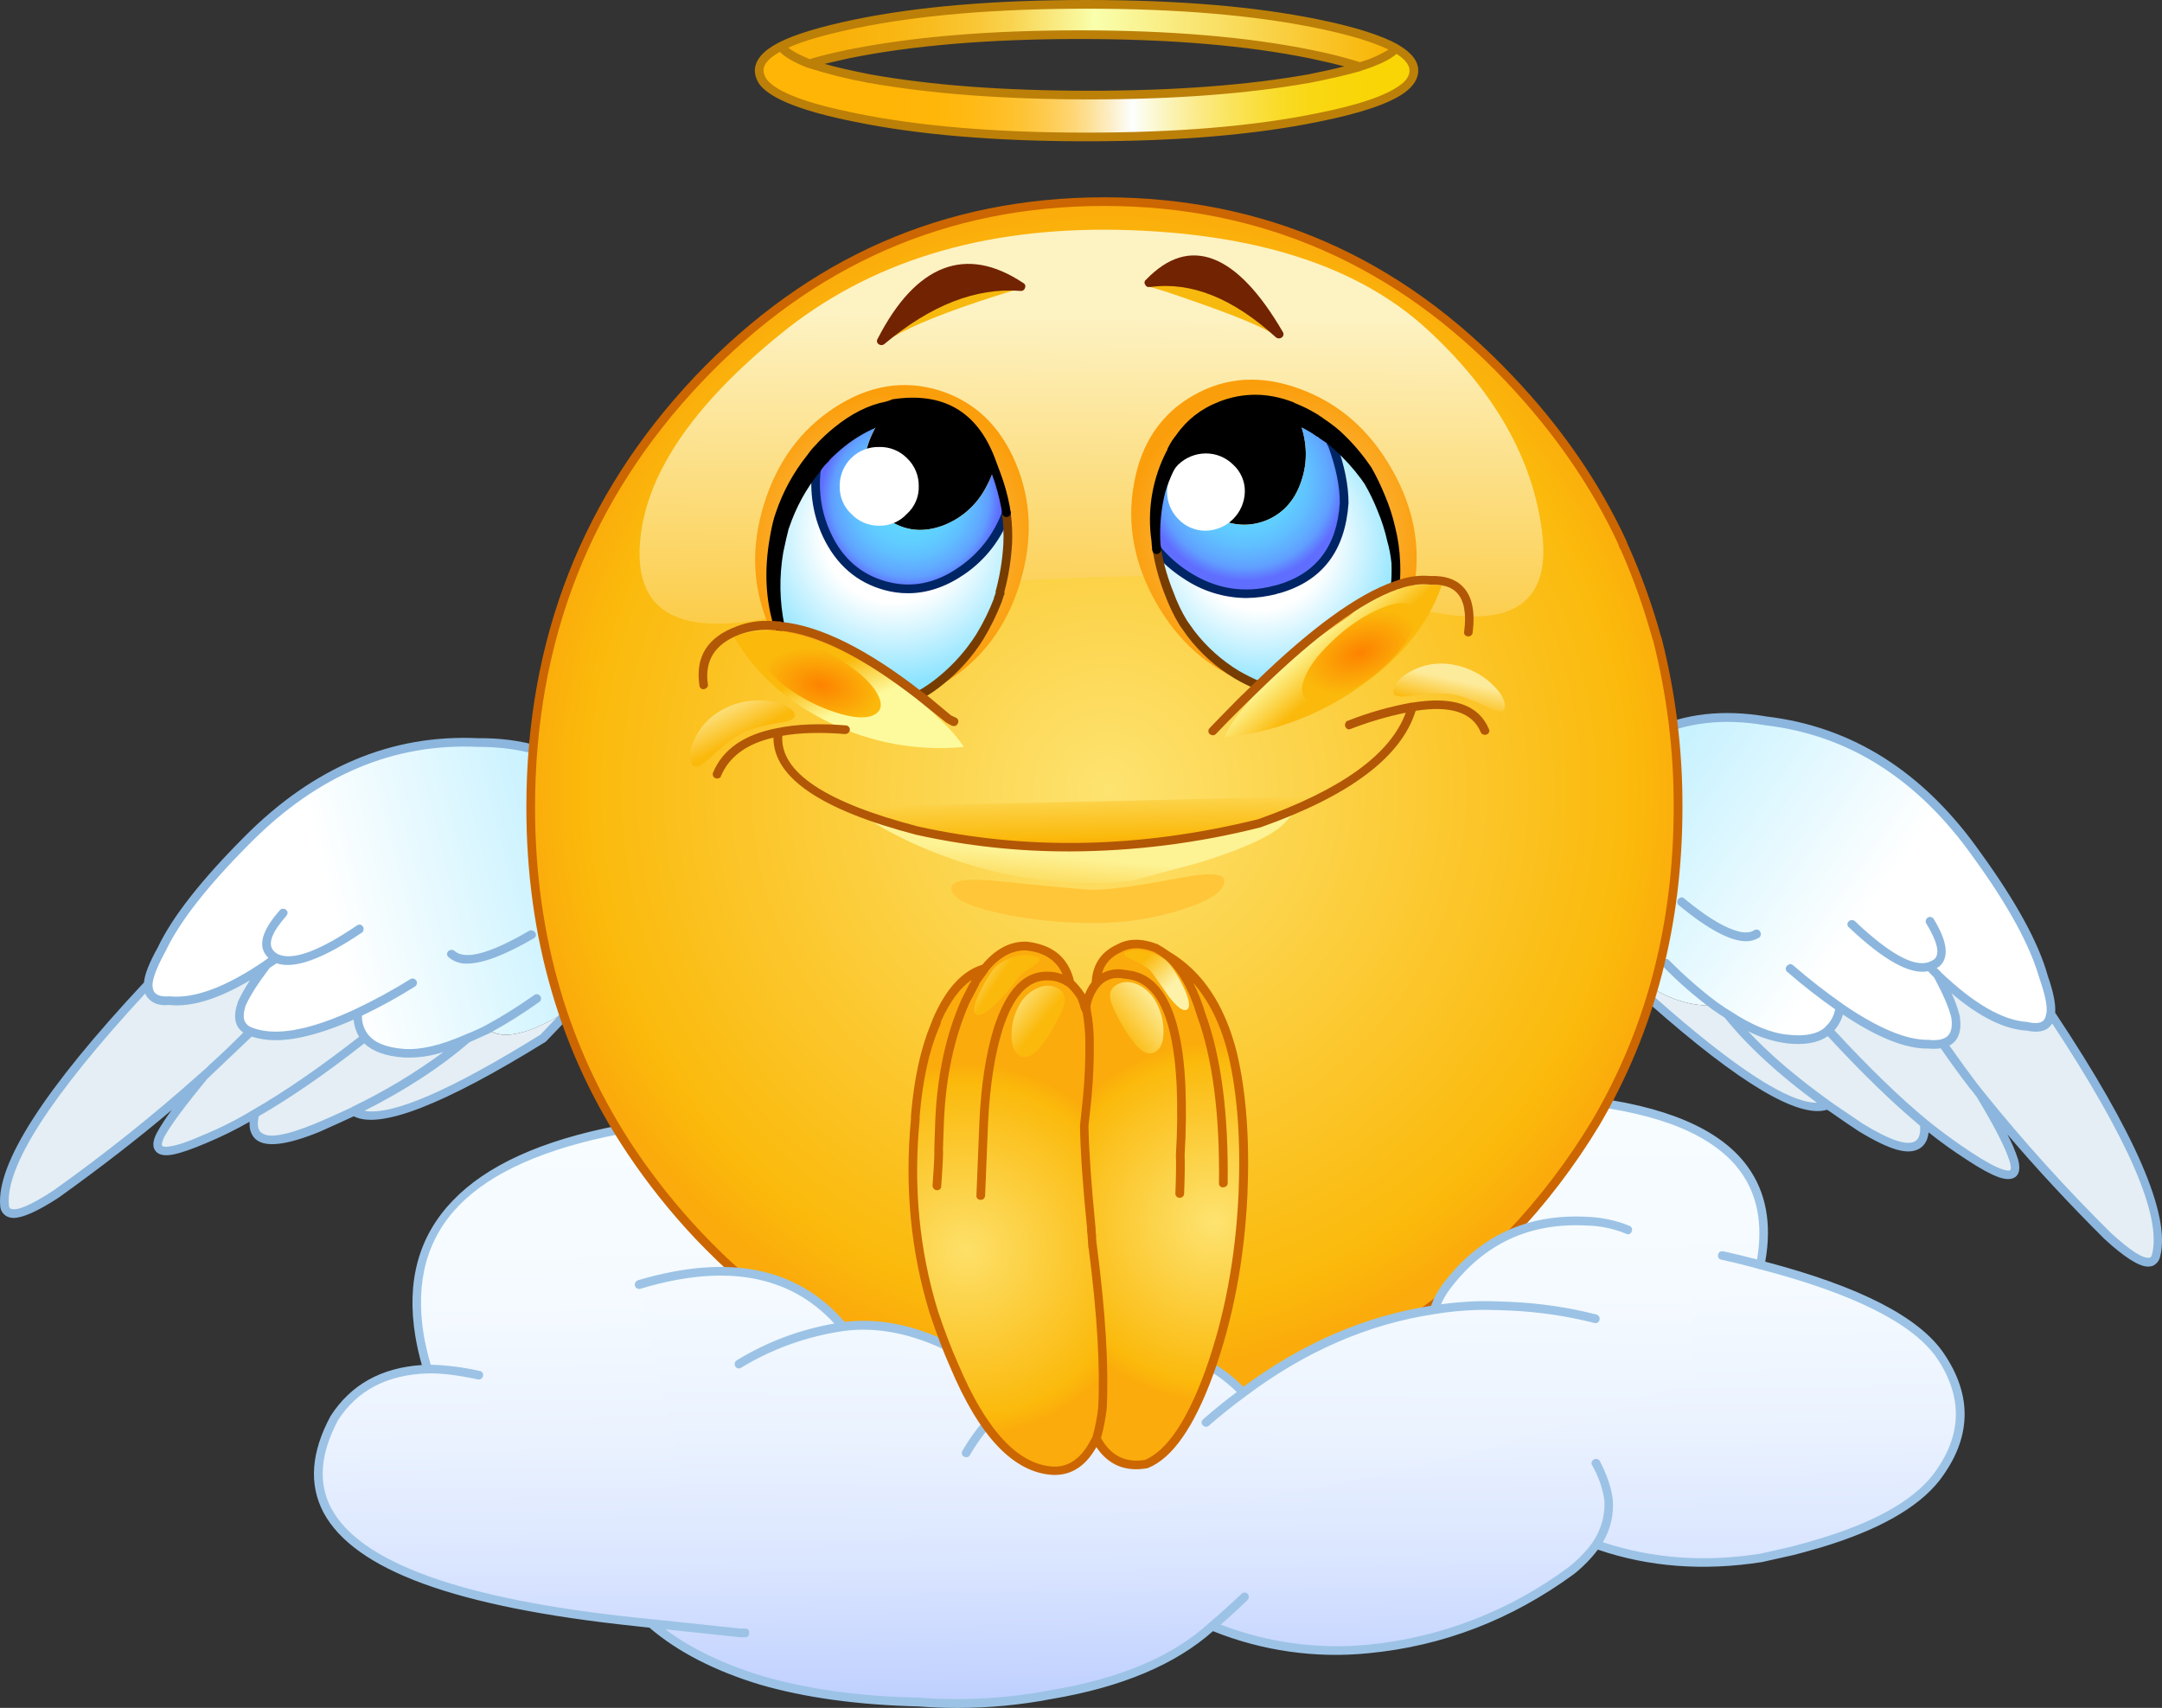 <?xml version="1.0" encoding="iso-8859-1"?>
<!-- Generator: Adobe Illustrator 20.1.0, SVG Export Plug-In . SVG Version: 6.00 Build 0)  -->
<svg version="1.0" id="Layer_1" xmlns="http://www.w3.org/2000/svg" xmlns:xlink="http://www.w3.org/1999/xlink" x="0px" y="0px"
	 viewBox="0 0 920.48 727.14" enable-background="new 0 0 920.48 727.14" xml:space="preserve">
<rect x="0" y="0" width="920.48" height="727.14" fill="#333333" stroke="none"/>
<title>emojicharacters_0002</title>
<linearGradient id="SVGID_1_" gradientUnits="userSpaceOnUse" x1="1494.344" y1="843.939" x2="1405.344" y2="782.439" gradientTransform="matrix(2.11 0 0 2.12 -2363.78 -1391)">
	<stop  offset="0" style="stop-color:#FFFFFF"/>
	<stop  offset="1" style="stop-color:#8AE3FF"/>
</linearGradient>
<path fill="url(#SVGID_1_)" d="M751.93,306.87c-18.327-3.1-34.5-1.23-48.52,5.61c-39.887,14.247-42.247,48.483-7.08,102.71
	l0.74,1.06c10.713,8.32,21.673,12.27,32.88,11.85l5.6,3.7c9.513,6.347,18.007,9.873,25.48,10.58c7.82,0.847,13.6-0.387,17.34-3.7
	c2.862-2.522,4.65-6.042,5-9.84c15.333,10.667,27.95,15.92,37.85,15.76c1.983,0.202,3.986,0.06,5.92-0.42
	c4.58-1.06,6.413-4.763,5.5-11.11c-0.913-3.947-3.417-9.907-7.51-17.88c14.307,13.753,26.973,21.017,38,21.79
	c6.06,1.267,9.393-0.53,10-5.39c0.493-3.247-0.507-8.467-3-15.66c-4-14.033-13.48-31.347-28.44-51.94
	C817.897,330.283,787.977,311.243,751.93,306.87z"/>
<path fill="#E4EEF4" d="M778.15,470.41c-18.18-12.907-32.38-25.777-42.6-38.61l-5.6-3.7c-11.207,0.42-22.167-3.53-32.88-11.85
	l6.66,10C742.277,460.417,767.083,475.137,778.15,470.41z"/>
<path fill="#E4EEF4" d="M778.36,438.67c-3.733,3.333-9.513,4.567-17.34,3.7c-7.473-0.707-15.967-4.233-25.48-10.58
	c10.22,12.833,24.42,25.703,42.6,38.61c5.64,4,10.327,7.21,14.06,9.63c18.96,11.633,27.98,11.07,27.06-1.69
	C807.287,468.54,793.653,455.317,778.36,438.67z"/>
<path fill="#E4EEF4" d="M840,462.05l3.17,4.13c16.89,20.972,34.917,41.002,54,60c12.333,11.28,19.24,14.067,20.72,8.36
	c4.367-16.927-10.573-51.237-44.82-102.93c-0.667,4.867-4,6.663-10,5.39c-10.993-0.773-23.66-8.037-38-21.79
	c4.087,8,6.59,13.96,7.51,17.88c0.913,6.347-0.92,10.05-5.5,11.11C831.387,450.6,835.693,456.55,840,462.05z"/>
<path fill="#E4EEF4" d="M783.33,428.84c-0.35,3.798-2.138,7.318-5,9.84c15.293,16.667,28.93,29.89,40.91,39.67
	c6.118,5.08,12.544,9.779,19.24,14.07c14.94,9.8,21.213,10.363,18.82,1.69c-2-6.207-6.723-15.517-14.17-27.93l-3.13-4.13
	c-4.3-5.5-8.6-11.46-12.9-17.88c-1.934,0.48-3.937,0.622-5.92,0.42C811.307,444.737,798.69,439.487,783.33,428.84z"/>
<path fill="#8CB6DD" d="M702.77,310.68c-16.207,5.853-26.46,15.02-30.76,27.5c-6.34,18.76,1.237,44.7,22.73,77.82l7.51,11.21
	c0.095,0.149,0.202,0.289,0.32,0.42c38.06,33.64,63.15,48.59,75.27,44.85l0.74,0.42c5.707,4,9.937,6.89,12.69,8.67
	c6.553,4,11.91,6.61,16.07,7.83c4.16,1.22,7.473,1.08,9.94-0.42c2.253-1.413,3.523-3.707,3.81-6.88
	c5.259,4.192,10.729,8.11,16.39,11.74c5.567,3.667,10.007,6.1,13.32,7.3c3.173,1.127,5.57,1.127,7.19,0
	c1.833-1.333,2.22-3.907,1.16-7.72c-1.199-3.591-2.694-7.076-4.47-10.42c12.407,14.6,26.183,29.443,41.33,44.53
	c8.527,7.827,14.73,11.74,18.61,11.74l1.59-0.21c1.802-0.677,3.123-2.241,3.49-4.13c4.507-17.553-10.393-52.143-44.7-103.77
	c0.28-3.667-0.777-8.92-3.17-15.76c-3.873-13.96-13.423-31.45-28.65-52.47c-24.1-34.2-54.403-53.487-90.91-57.86
	c-18.667-3.173-35.157-1.303-49.47,5.61 M823.31,391.29c-0.268-0.417-0.681-0.72-1.16-0.85c-0.465-0.145-0.97-0.067-1.37,0.21
	c-0.417,0.268-0.72,0.681-0.85,1.16c-0.146,0.468-0.069,0.977,0.21,1.38c4.793,7.9,5.92,12.977,3.38,15.23
	c-0.786,0.536-1.64,0.963-2.54,1.27c-6.413,2-16.81-3.817-31.19-17.45c-0.332-0.345-0.792-0.537-1.27-0.53
	c-0.51-0.019-1.005,0.173-1.37,0.53c-0.706,0.585-0.804,1.631-0.219,2.337c0.096,0.115,0.206,0.217,0.329,0.303
	c14.727,13.96,25.933,20.167,33.62,18.62l2.64,2.75c3.947,7.407,6.377,13.12,7.29,17.14c0.707,5.147-0.667,8.147-4.12,9l-0.21,0.11
	c-1.736,0.387-3.528,0.458-5.29,0.21c-9.333,0.213-21.597-4.9-36.79-15.34l-0.11-0.11c-7.214-5.068-14.17-10.495-20.84-16.26
	c-0.847-0.773-1.727-0.703-2.64,0.21c-0.682,0.645-0.713,1.721-0.068,2.403c0.084,0.089,0.177,0.168,0.278,0.237
	c6.495,5.629,13.27,10.925,20.3,15.87c-0.525,2.908-2.015,5.554-4.23,7.51v0.11c-3.333,2.96-8.667,4.017-16,3.17
	c-7.12-0.667-15.297-4.05-24.53-10.15l-0.21-0.11c-1.2-0.707-2.997-1.907-5.39-3.6c-7.227-5.455-14.045-11.431-20.4-17.88
	c-0.332-0.345-0.792-0.537-1.27-0.53c-0.51-0.019-1.005,0.173-1.37,0.53c-0.701,0.697-0.705,1.83-0.009,2.531
	c0.003,0.003,0.006,0.006,0.009,0.009c6.462,6.665,13.462,12.785,20.93,18.3c2.393,1.693,4.19,2.893,5.39,3.6
	c9.867,12.2,22.977,24.293,39.33,36.28h-0.07c-12.12,0-34.92-14.81-68.4-44.43l-7.19-10.9c-20.933-32.16-28.403-57.09-22.41-74.79
	c3.807-11.333,13.357-19.727,28.65-25.18c13.887-6.667,29.743-8.463,47.57-5.39c35.38,4.16,64.873,22.92,88.48,56.28
	c14.8,20.38,24.173,37.553,28.12,51.52c2.393,6.84,3.393,11.74,3,14.7l-0.11,0.11c-0.213,1.693-0.743,2.82-1.59,3.38
	c-1.267,0.92-3.417,1.027-6.45,0.32c-10.433-0.667-22.697-7.72-36.79-21.16v-0.11l-1.8-1.69l1.16-0.74
	c4.227-3.807,3.417-10.507-2.43-20.1 M760.83,444.2c7.4,0.847,13.18-0.177,17.34-3.07c14.38,15.587,27.49,28.317,39.33,38.19
	c0.213,3.387-0.49,5.573-2.11,6.56c-3.38,2.047-10.78-0.42-22.2-7.4c-0.773-0.493-4.93-3.313-12.47-8.46l-1.48-1.06
	c-14.447-10.367-26.113-20.347-35-29.94c5.187,2.687,10.806,4.44,16.6,5.18 M780.93,438.7c1.742-1.939,3.009-4.257,3.7-6.77
	c14.727,9.873,26.883,14.703,36.47,14.49c1.725,0.161,3.463,0.124,5.18-0.11c3.733,5.433,7.857,11.1,12.37,17
	c0.667,0.707,1.667,1.977,3,3.81c7.54,12.48,12.207,21.613,14,27.4c0.567,2.047,0.637,3.28,0.21,3.7
	c-0.567,0.28-1.623,0.173-3.17-0.32c-3.033-0.987-7.403-3.35-13.11-7.09c-6.563-4.296-12.905-8.922-19-13.86
	c-11.7-9.66-24.88-22.423-39.54-38.29 M862.86,438.77c3.947,0.847,6.977,0.513,9.09-1c0.698-0.572,1.305-1.246,1.8-2
	c32.487,49.293,46.653,82.05,42.5,98.27c-0.28,0.92-0.613,1.38-1,1.38c-2.607,0.707-8.14-2.82-16.6-10.58
	c-19.114-18.915-37.146-38.894-54.01-59.84l-3.17-4c-3.1-4.093-6.94-9.383-11.52-15.87c3.873-2,5.353-6.16,4.44-12.48
	c-0.827-3.354-1.996-6.615-3.49-9.73c11.7,9.94,22.307,15.23,31.82,15.87 M749.4,396.69c-0.424-0.85-1.457-1.195-2.307-0.77
	c-0.081,0.041-0.159,0.087-0.233,0.14c-2,1.267-4.89,1.23-8.67-0.11c-5.567-1.907-12.613-6.383-21.14-13.43
	c-0.327-0.343-0.803-0.501-1.27-0.42c-0.514,0.04-0.982,0.313-1.27,0.74c-0.282,0.363-0.43,0.811-0.42,1.27
	c0.032,0.49,0.259,0.948,0.63,1.27c12.407,10.227,21.957,15.34,28.65,15.34c1.936,0.03,3.841-0.483,5.5-1.48
	c0.407-0.258,0.678-0.683,0.74-1.16c0.15-0.475,0.069-0.994-0.22-1.4L749.4,396.69z"/>
<linearGradient id="SVGID_2_" gradientUnits="userSpaceOnUse" x1="1187.73" y1="841.458" x2="1285.33" y2="817.078" gradientTransform="matrix(2.11 0 0 2.12 -2363.78 -1391)">
	<stop  offset="0" style="stop-color:#FFFFFF"/>
	<stop  offset="1" style="stop-color:#8AE3FF"/>
</linearGradient>
<path fill="url(#SVGID_2_)" d="M250.43,329.83c-13.04-9.333-28.707-13.883-47-13.65c-36.293-1.693-68.96,12.093-98,41.36
	c-18.18,18.193-30.373,33.707-36.58,46.54c-3.593,6.667-5.497,11.667-5.71,15c-0.213,5.007,2.787,7.34,9,7
	c10.853,1.06,24.667-4.053,41.44-15.34c-4.013,5.137-7.554,10.626-10.58,16.4c-2.047,6.207-0.813,10.227,3.7,12.06
	c1.857,0.659,3.767,1.154,5.71,1.48c9.727,1.48,23.01-1.657,39.85-9.41c-0.218,3.755,0.906,7.466,3.17,10.47
	c3.173,3.947,8.707,6.167,16.6,6.66c7.333,0.493,16.333-1.587,27-6.24c3.24-1.333,6.093-2.637,8.56-3.91
	c6.833,4.933,18.743,1.933,35.73-9C284.073,383.083,286.443,349.943,250.43,329.83z"/>
<path fill="#E4EEF4" d="M106.66,439.2c-4.513-1.833-5.747-5.853-3.7-12.06c3.023-5.773,6.561-11.262,10.57-16.4
	c-16.773,11.287-30.587,16.4-41.44,15.34c-6.2,0.353-9.2-1.98-9-7C20.67,464.36,0.307,495.75,2,513.25
	c0.567,5.78,7.827,4.193,21.78-4.76c22.001-15.588,43.073-32.447,63.11-50.49c1.693-1.413,2.997-2.577,3.91-3.49
	C96.933,448.75,102.22,443.647,106.66,439.2z"/>
<path fill="#E4EEF4" d="M87.1,485c7.436-3.124,14.644-6.766,21.57-10.9c14-8.04,29.577-18.83,46.73-32.37
	c-2.264-3.004-3.388-6.715-3.17-10.47c-16.847,7.76-30.13,10.897-39.85,9.41c-1.943-0.326-3.853-0.821-5.71-1.48
	c-4.447,4.453-9.737,9.57-15.87,15.35c-0.913,0.92-2.217,2.083-3.91,3.49c-10.08,12.273-16.283,20.7-18.61,25.28
	C64.407,491.637,70.68,492.2,87.1,485z"/>
<path fill="#E4EEF4" d="M172,448.41c-7.893-0.493-13.427-2.713-16.6-6.66c-17.127,13.54-32.703,24.33-46.73,32.37
	c-3.033,12.553,5.777,14.6,26.43,6.14c4.513-1.833,9.693-4.197,15.54-7.09c19.66-9.66,35.763-19.993,48.31-31
	C188.317,446.823,179.333,448.903,172,448.41z"/>
<path fill="#E4EEF4" d="M243.24,429.26c-16.987,10.933-28.897,13.933-35.73,9c-2.467,1.267-5.32,2.57-8.56,3.91
	c-12.547,11-28.65,21.333-48.31,31c9.94,6.42,36.827-3.983,80.66-31.21L243.24,429.26z"/>
<path fill="#8CB6DD" d="M277.07,360c-2.113-12.833-10.607-23.377-25.48-31.63c-13.393-9.58-29.427-14.277-48.1-14.09
	c-36.86-1.693-70.02,12.307-99.48,42c-18.467,18.547-30.73,34.213-36.79,47c-3.667,6.56-5.64,11.56-5.92,15
	c-42.493,45.473-62.893,77.2-61.2,95.18c0.095,1.895,1.203,3.591,2.9,4.44c0.854,0.424,1.796,0.64,2.75,0.63
	c3.947,0,10.323-2.857,19.13-8.57c18-12.907,34.07-25.353,48.21-37.34c-2.378,3.159-4.534,6.481-6.45,9.94
	c-1.76,3.527-1.797,6.137-0.11,7.83c1.407,1.413,3.767,1.8,7.08,1.16c3.313-0.64,8.037-2.263,14.17-4.87
	c6.35-2.646,12.529-5.685,18.5-9.1c-0.213,3.247,0.667,5.75,2.64,7.51c4.16,3.527,13.16,2.47,27-3.17
	c6.487-2.893,11.383-5.113,14.69-6.66c11.067,5.713,38.307-4.863,81.72-31.73l0.32-0.32c4.72-4.867,8.737-9.133,12.05-12.8
	c24.807-28,35.623-51.483,32.45-70.45 M154,397.1c0.407-0.258,0.678-0.683,0.74-1.16c0.146-0.468,0.069-0.977-0.21-1.38
	c-0.414-0.824-1.417-1.157-2.242-0.744c-0.102,0.051-0.199,0.113-0.288,0.184c-16.207,11-27.413,15.09-33.62,12.27
	c-0.767-0.389-1.448-0.93-2-1.59c-2.467-2.893-0.633-7.793,5.5-14.7c0.773-1.06,0.737-1.94-0.11-2.64
	c-0.372-0.335-0.874-0.489-1.37-0.42c-0.505-0.031-0.989,0.209-1.27,0.63c-7.54,8.533-9.407,15.02-5.6,19.46l0.74,0.85l-1.8,1.27
	l-0.11,0.11C96.08,420.327,82.627,425.307,72,424.18c-2.82,0.213-4.793-0.247-5.92-1.38c-0.773-0.707-1.16-1.94-1.16-3.7
	c0.213-3.033,2.08-7.757,5.6-14.17c5.92-12.553,17.97-27.927,36.15-46.12c28.667-28.84,60.91-42.45,96.73-40.83
	c18.04-0.073,33.44,4.403,46.2,13.43c13.953,7.9,21.917,17.633,23.89,29.2c2.96,17.773-7.577,40.233-31.61,67.38
	c-1.407,1.553-5.317,5.713-11.73,12.48c-38.267,23.767-63.267,34.59-75,32.47c17.687-8.953,32.593-18.687,44.72-29.2l8.46-3.81
	c7.345-4.012,14.441-8.463,21.25-13.33c0.407-0.258,0.678-0.683,0.74-1.16c0.145-0.484,0.023-1.009-0.32-1.38
	c-0.288-0.427-0.756-0.7-1.27-0.74c-0.45-0.082-0.913,0.035-1.27,0.32c-6.678,4.745-13.634,9.086-20.83,13
	c-2.679,1.385-5.433,2.621-8.25,3.7l-0.21,0.11c-10.433,4.587-19.137,6.633-26.11,6.14c-7.4-0.567-12.473-2.567-15.22-6
	c-1.851-2.306-2.825-5.194-2.75-8.15c7.737-3.693,15.256-7.826,22.52-12.38c0.417-0.268,0.72-0.681,0.85-1.16
	c0.146-0.468,0.069-0.977-0.21-1.38c-0.268-0.417-0.681-0.72-1.16-0.85c-0.465-0.145-0.97-0.067-1.37,0.21
	c-7.506,4.668-15.272,8.905-23.26,12.69c-16.307,7.62-29.233,10.727-38.78,9.32c-1.84-0.268-3.647-0.73-5.39-1.38
	c-1.332-0.439-2.436-1.388-3.07-2.64c-0.707-1.62-0.567-3.913,0.42-6.88c1.9-4.16,5.283-9.45,10.15-15.87l3-2
	C125.263,412.707,137.333,408.367,154,397.1 M107.17,441.32c1.63,0.532,3.303,0.92,5,1.16c9.447,1.48,22.237-1.307,38.37-8.36
	c0.244,2.572,1.038,5.062,2.33,7.3c-16.713,13.053-31.767,23.42-45.16,31.1c-6.822,4.152-13.961,7.76-21.35,10.79
	c-6.2,2.753-10.887,4.34-14.06,4.76c-1.693,0.28-2.75,0.21-3.17-0.21c-0.42-0.42-0.173-1.653,0.74-3.7
	c2.667-4.933,8.797-13.22,18.39-24.86l18.92-18 M101.26,426.6c-2.113,6.133-1.337,10.467,2.33,13
	c-4.44,4.513-9.163,9.027-14.17,13.54c-1.162,1.202-2.398,2.331-3.7,3.38v0.11h-0.1c-20.012,17.911-41.011,34.688-62.9,50.25
	c-9.587,6.273-15.647,8.847-18.18,7.72c-0.489-0.329-0.77-0.891-0.74-1.48c-1.553-16.5,17.78-46.543,58-90.13
	c0.394,0.916,0.969,1.742,1.69,2.43c2,2,4.82,2.81,8.46,2.43c9.373,1.06,20.86-2.43,34.46-10.47c-1.945,2.939-3.676,6.013-5.18,9.2
	 M111.23,482.22c-1.48-1.127-1.833-3.46-1.06-7c13.6-7.827,28.577-18.16,44.93-31c3.593,3.453,9.16,5.453,16.7,6
	c5.761,0.259,11.521-0.531,17-2.33c-12.259,9.054-25.355,16.917-39.11,23.48v0.11c-7.333,3.387-12.477,5.68-15.43,6.88
	c-12.547,5.147-20.213,6.417-23,3.81 M227.86,397.02c-0.268-0.417-0.681-0.72-1.16-0.85c-0.454-0.142-0.945-0.102-1.37,0.11
	c-16.7,9.733-27.307,12.59-31.82,8.57c-0.327-0.343-0.803-0.501-1.27-0.42c-0.51-0.019-1.005,0.173-1.37,0.53
	c-0.682,0.645-0.713,1.721-0.068,2.403c0.084,0.089,0.177,0.168,0.278,0.237c2.181,1.835,4.974,2.777,7.82,2.64
	c6.553,0,15.963-3.56,28.23-10.68c0.479-0.232,0.841-0.652,1-1.16c0.118-0.445,0.038-0.919-0.22-1.3L227.86,397.02z"/>
<linearGradient id="SVGID_3_" gradientUnits="userSpaceOnUse" x1="1350.766" y1="998.054" x2="1349.446" y2="880.054" gradientTransform="matrix(2.11 0 0 2.12 -2363.78 -1391)">
	<stop  offset="0" style="stop-color:#BDCFFF"/>
	<stop  offset="0.04" style="stop-color:#C3D3FF"/>
	<stop  offset="0.24" style="stop-color:#DAE5FF"/>
	<stop  offset="0.45" style="stop-color:#EAF2FF"/>
	<stop  offset="0.69" style="stop-color:#F4FAFF"/>
	<stop  offset="1" style="stop-color:#F7FCFF"/>
</linearGradient>
<path fill="url(#SVGID_3_)" d="M182,583c-18,0.567-31.25,7.513-39.75,20.84c-24.433,46.107,18.18,74.97,127.84,86.59l7.19,0.74
	c11.913,10.367,27.523,18.44,46.83,24.22c19.453,5.64,41.863,8.707,67.23,9.2c18.767,1.505,37.652,0.438,56.13-3.17
	c30-4.933,52.903-14.63,68.71-29.09c20.957,8.644,43.723,11.986,66.28,9.73c31.368-3.041,61.308-14.601,86.58-33.43
	c4.085-3.161,7.683-6.904,10.68-11.11c21.707,7.76,45.103,9.663,70.19,5.71c0.213-0.073,4.617-1.073,13.21-3
	c1.693-0.42,5.64-1.513,11.84-3.28c23.68-7.12,40.067-16.287,49.16-27.5c13.333-17.28,14-34.7,2-52.26
	c-10.5-15.233-35.977-28.14-76.43-38.72h-0.19c7.967-40.127-17.263-63.433-75.69-69.92c-115.793-6.84-194.55,0.67-236.27,22.53
	c-54.667-22.147-112.773-25.48-174.32-10c-63.92,12.34-92.11,41.537-84.57,87.59C179.476,573.51,180.595,578.295,182,583z"/>
<path fill="#9CC3E5" d="M192.71,511.24c-14.473,15.02-19.76,34.273-15.86,57.76c0.692,4.101,1.61,8.16,2.75,12.16
	c-17.333,1.127-30.3,8.39-38.9,21.79c-8.247,15.373-9.247,29.02-3,40.94c6.553,12.273,20.72,22.393,42.5,30.36
	s51.663,13.967,89.65,18l6.66,0.74c12.053,10.293,27.72,18.367,47,24.22c19.167,5.573,41.72,8.677,67.66,9.31
	c5.5,0.42,10.997,0.63,16.49,0.63c13.447,0.008,26.865-1.268,40.07-3.81c29.74-5.007,52.643-14.633,68.71-28.88
	c20.941,8.423,43.61,11.651,66.07,9.41c31.853-3.033,61.067-14.28,87.64-33.74c3.803-3.02,7.212-6.503,10.15-10.37
	c21.707,7.407,45,9.17,69.88,5.29l13.43-3c2-0.493,5.947-1.587,11.84-3.28c24.247-7.333,40.95-16.747,50.11-28.24
	c13.813-17.913,14.48-36.037,2-54.37c-10.5-15.447-35.833-28.447-76-39c2.887-16.22,0.35-29.76-7.61-40.62
	c-11.627-15.94-34.99-25.883-70.09-29.83c-115.547-6.773-194.357,0.657-236.43,22.29c-27.078-10.872-55.755-17.233-84.89-18.83
	c-29.18-1.62-59.06,1.413-89.64,9.1c-32.42,6.273-55.817,16.923-70.19,31.95 M143.87,604.73c8.173-12.767,20.893-19.433,38.16-20
	h0.11c5.64-0.14,12.723,0.707,21.25,2.54c0.465,0.145,0.97,0.067,1.37-0.21c0.455-0.225,0.772-0.658,0.85-1.16
	c0.31-0.863-0.137-1.814-1-2.124c-0.154-0.056-0.316-0.088-0.48-0.096c-6.765-1.563-13.669-2.447-20.61-2.64h-0.12
	c-1.241-4.169-2.242-8.406-3-12.69c-3.667-22.667,1.333-41.037,15-55.11c13.667-14.073,36.397-24.193,68.19-30.36
	c61.033-15.373,118.753-12.06,173.16,9.94c7.333,2.96,14.17,6.063,20.51,9.31c0.771,0.536,1.83,0.347,2.367-0.424
	c0.069-0.099,0.127-0.205,0.173-0.316c0.501-0.833,0.232-1.914-0.6-2.416c-0.08-0.048-0.163-0.09-0.25-0.124
	c-5.147-2.667-10.813-5.31-17-7.93c42.213-20.24,119.42-27.08,231.62-20.52c33.847,3.733,56.323,13.187,67.43,28.36
	c7.26,10,9.62,22.483,7.08,37.45c-5.707-1.48-10.533-2.643-14.48-3.49c-0.467-0.074-0.946,0-1.37,0.21
	c-0.363,0.299-0.622,0.705-0.74,1.16c-0.14,0.501-0.064,1.038,0.21,1.48c0.229,0.434,0.67,0.715,1.16,0.74
	c6.06,1.333,11.417,2.667,16.07,4l0.11,0.11h0.42c39.887,10.44,64.94,23.027,75.16,37.76c11.42,16.993,10.753,33.707-2,50.14
	c-8.807,10.933-24.877,19.89-48.21,26.87c-3.38,1.06-7.257,2.153-11.63,3.28l-13.21,3c-23.68,3.74-46.057,2.117-67.13-4.87
	c3.2-5.389,4.676-11.628,4.23-17.88c-0.493-4.933-2.327-10.47-5.5-16.61c-0.443-0.89-1.523-1.252-2.413-0.809
	c-0.043,0.021-0.085,0.045-0.127,0.069c-0.869,0.37-1.273,1.375-0.903,2.244c0.044,0.104,0.099,0.203,0.163,0.296
	c2.689,4.65,4.461,9.772,5.22,15.09c0.297,6.157-1.408,12.244-4.86,17.35l-0.32,0.53c-2.851,3.859-6.215,7.311-10,10.26
	c-24.98,18.656-54.597,30.108-85.63,33.11c-21.242,2.031-42.666-0.903-62.58-8.57c3.947-3.387,7.753-6.877,11.42-10.47
	c0.345-0.332,0.537-0.792,0.53-1.27c0.022-0.513-0.17-1.013-0.53-1.38c-0.315-0.368-0.787-0.564-1.27-0.53
	c-0.478-0.007-0.938,0.185-1.27,0.53c-4.58,4.373-9.127,8.463-13.64,12.27l-0.11,0.11c-15.507,14.247-38.06,23.803-67.66,28.67
	c-18.384,3.528-37.155,4.594-55.82,3.17c-25.087-0.493-47.323-3.56-66.71-9.2c-16.847-5.147-30.623-11.777-41.33-19.89l31.82,3.38h2
	c0.9,0.101,1.711-0.547,1.812-1.447c0.017-0.151,0.013-0.303-0.012-0.453c0.125-0.869-0.478-1.675-1.348-1.8
	c-0.15-0.022-0.302-0.022-0.452,0h-1.8l-37.85-4h-0.11l-7.19-0.74c-73.793-7.827-116.86-23.34-129.2-46.54
	c-5.627-10.647-4.67-23.093,2.87-37.34L143.87,604.73z"/>
<radialGradient id="SVGID_4_" cx="281.574" cy="547.947" r="118.07" gradientTransform="matrix(2.11 0 0 -2.12 -122.02 1497.73)" gradientUnits="userSpaceOnUse">
	<stop  offset="0" style="stop-color:#FDE370"/>
	<stop  offset="0.9" style="stop-color:#FBB90B"/>
	<stop  offset="1" style="stop-color:#FBAB0B"/>
</radialGradient>
<path fill="url(#SVGID_4_)" d="M225.9,343.68c0,55.22,14.333,104.16,43,146.82c8.514,12.581,18.032,24.453,28.46,35.5
	c47.713,50.353,105.327,75.53,172.84,75.53S595.257,576.353,642.83,526c13.851-14.666,26.112-30.756,36.58-48
	c23.333-39.7,35-84.48,35-134.34c0.104-23.963-2.808-47.844-8.67-71.08l-0.53-1.69c-3.521-12.838-8.011-25.391-13.43-37.55l-1-2.22
	c-11.487-24.753-27.487-47.99-48-69.71c-47.533-50.347-105.06-75.52-172.58-75.52c-67.52,0-125.133,25.177-172.84,75.53
	C249.72,211.847,225.9,272.6,225.9,343.68z"/>
<linearGradient id="SVGID_5_" gradientUnits="userSpaceOnUse" x1="1340.969" y1="719.627" x2="1340.039" y2="814.997" gradientTransform="matrix(2.11 0 0 2.12 -2363.78 -1391)">
	<stop  offset="0" style="stop-color:#FDF2C2"/>
	<stop  offset="1" style="stop-color:#FBB90B"/>
</linearGradient>
<path fill="url(#SVGID_5_)" d="M607.1,139.74c-29.387-26.667-73.053-40.63-131-41.89c-58.213-1.127-106.173,13.683-143.88,44.43
	c-38.127,30.96-58.07,60.93-59.83,89.91c-1.76,29.127,17.763,39.177,58.57,30.15c41.58-9.52,86.683-15.057,135.31-16.61
	c49.153-1.82,94.063,2.48,134.73,12.9c40.873,10.367,59.41-0.177,55.61-31.63S636.307,166.46,607.1,139.74z"/>
<path fill="#F7B90D" d="M489.87,122.18h-0.53c1.267,0,9.407,2.667,24.42,8c16.773,6,27.107,10.62,31,13.86
	c-2.822-3.936-5.857-7.715-9.09-11.32c-6.787-7.813-12.047-12.387-15.78-13.72c-3.369-0.982-6.852-1.517-10.36-1.59
	C501.563,116.99,495.01,118.58,489.87,122.18z"/>
<path fill="#F7B90D" d="M407,119l-14.06,4.87l-17.76,23.06c5.333-4.513,16.857-9.907,34.57-16.18c8.88-3.1,17.197-5.767,24.95-8
	L407,119z"/>
<linearGradient id="SVGID_6_" gradientUnits="userSpaceOnUse" x1="1338.393" y1="828.517" x2="1337.113" y2="842.817" gradientTransform="matrix(2.11 0 0 2.12 -2363.78 -1391)">
	<stop  offset="0" style="stop-color:#FDF294"/>
	<stop  offset="1" style="stop-color:#FBB90B"/>
</linearGradient>
<path fill="url(#SVGID_6_)" d="M554.14,342.62l1.8-0.53c0.493-0.92,0.53-1.273,0.11-1.06c-0.7,0.445-1.339,0.98-1.9,1.59
	 M481.73,375l28.44-7.62c19.947-6.133,32.35-11.95,37.21-17.45c3.007-3.407,5.263-5.84,6.77-7.3L498.64,359
	c-17.053,0.567-35.307,0.53-54.76-0.11c-38.833-1.333-64.167-5.107-76-11.32l8.56,5.29c7.666,4.212,15.615,7.888,23.79,11
	C427.29,374.173,454.457,377.887,481.73,375z"/>
<linearGradient id="SVGID_7_" gradientUnits="userSpaceOnUse" x1="1338.327" y1="812.325" x2="1338.577" y2="825.755" gradientTransform="matrix(2.11 0 0 2.12 -2363.78 -1391)">
	<stop  offset="0" style="stop-color:#FDE370"/>
	<stop  offset="0.9" style="stop-color:#FBB90B"/>
	<stop  offset="1" style="stop-color:#FBAB0B"/>
</linearGradient>
<path fill="url(#SVGID_7_)" d="M469.68,360.82c24.387-0.42,47.053-4.193,68-11.32c10.5-3.527,18.533-7.017,24.1-10.47l-203,4.65
	c15.713,7.827,38.9,13.047,69.56,15.66C442.085,360.554,455.884,361.048,469.68,360.82z"/>
<radialGradient id="SVGID_8_" cx="236.111" cy="454.45" r="29.72" gradientTransform="matrix(2.02 0.62 0.62 -2.02 -379.19 1001.92)" gradientUnits="userSpaceOnUse">
	<stop  offset="0" style="stop-color:#FDD68A"/>
	<stop  offset="1" style="stop-color:#FB9E0B"/>
</radialGradient>
<path fill="url(#SVGID_8_)" d="M399.8,166.18c-15.08-4.587-29.88-2.153-44.4,7.3c-14.52,9.453-24.563,23.17-30.13,41.15
	c-5.567,18.053-4.967,35.083,1.8,51.09s17.657,26.34,32.67,31c15.013,4.587,29.813,2.153,44.4-7.3
	c14.587-9.453,24.63-23.203,30.13-41.25c5.5-18.053,4.9-35.053-1.8-51C425.77,181.223,414.88,170.893,399.8,166.18z"/>
<radialGradient id="SVGID_9_" cx="418.182" cy="664.76" r="30.04" gradientTransform="matrix(1.84 -1.05 -1.05 -1.84 472.11 1890.15)" gradientUnits="userSpaceOnUse">
	<stop  offset="0" style="stop-color:#FDD68A"/>
	<stop  offset="1" style="stop-color:#FB9E0B"/>
</radialGradient>
<path fill="url(#SVGID_9_)" d="M553.61,165.65c-16.42-6.133-31.573-5.253-45.46,2.64c-13.887,7.893-22.343,20.48-25.37,37.76
	c-3.1,17.207,0.07,34.097,9.51,50.67s22.373,27.907,38.8,34c16.42,6.133,31.573,5.217,45.46-2.75s22.37-20.567,25.45-37.8
	c3.1-17.28-0.07-34.133-9.51-50.56C583.063,183.037,570.103,171.717,553.61,165.65z"/>
<path fill="#CC6600" d="M224.1,343.68c0,55.573,14.447,104.867,43.34,147.88c8.531,12.677,18.083,24.637,28.56,35.76
	c48.207,50.707,106.28,76.06,174.22,76.06s125.907-25.353,173.9-76.06c14.02-14.713,26.387-30.916,36.88-48.32
	c23.54-40.053,35.31-85.15,35.31-135.29c0.094-24.177-2.856-48.27-8.78-71.71l-0.53-1.62c-3.596-12.946-8.155-25.605-13.64-37.87
	c-0.357-0.675-0.642-1.385-0.85-2.12c-11.627-25.107-27.767-48.52-48.42-70.24C596.103,109.383,538.14,84,470.2,84
	S344.193,109.383,296,160.15C248.067,210.857,224.1,272.033,224.1,343.68 M270.51,489.55c-28.473-42.52-42.71-91.143-42.71-145.87
	c0-70.8,23.643-131.133,70.93-181c47.427-50,104.583-75,171.47-75c33.333,0,64.333,6.277,93,18.83
	c28.667,12.553,54.743,31.277,78.23,56.17c20.44,21.647,36.297,44.647,47.57,69c0.21,0.865,0.569,1.687,1.06,2.43
	c5.353,12.102,9.805,24.583,13.32,37.34l0.53,1.59c5.845,23.096,8.758,46.836,8.67,70.66c0,49.573-11.593,94.037-34.78,133.39
	c-10.357,17.176-22.552,33.173-36.37,47.71c-23.467,24.893-49.543,43.617-78.23,56.17s-59.687,18.83-93,18.83
	c-66.88,0-124.037-25-171.47-75C288.38,513.837,278.942,502.048,270.51,489.55z"/>
<path d="M382.89,177l-3.17,1c-1.853,0.318-3.661,0.852-5.39,1.59l-1.27,1.9c-4.44,7.76-6.027,15.587-4.76,23.48
	c1.48,8.107,5.427,13.96,11.84,17.56c6.413,3.6,13.413,4.06,21,1.38c7.801-2.87,14.298-8.469,18.29-15.76
	c1.536-2.731,2.811-5.6,3.81-8.57l-1.48-4C414.1,180.213,401.143,174.02,382.89,177z"/>
<radialGradient id="SVGID_10_" cx="281.574" cy="547.947" r="18.06" gradientTransform="matrix(2.11 0 0 -2.12 -206.59 1373.86)" gradientUnits="userSpaceOnUse">
	<stop  offset="0" style="stop-color:#60DBFF"/>
	<stop  offset="0.28" style="stop-color:#60D8FF"/>
	<stop  offset="0.48" style="stop-color:#60CFFF"/>
	<stop  offset="0.65" style="stop-color:#60C0FF"/>
	<stop  offset="0.81" style="stop-color:#60AAFF"/>
	<stop  offset="0.88" style="stop-color:#609DFF"/>
	<stop  offset="1" style="stop-color:#606EFF"/>
</radialGradient>
<path fill="url(#SVGID_10_)" d="M373.05,181.41l1.27-1.9c-5.741,2.163-11.096,5.235-15.86,9.1c-2.387,1.934-4.648,4.018-6.77,6.24
	v0.21l-0.74,0.74c-1.313,1.164-2.451,2.512-3.38,4c-1.123,9.511,0.411,19.147,4.43,27.84c5.427,11.493,13.743,18.757,24.95,21.79
	c11.207,3.033,22.03,0.89,32.47-6.43c8.741-5.995,15.385-14.576,19-24.54l-0.32-2.22c-0.903-5.06-2.276-10.025-4.1-14.83l-0.74-1.9
	c-0.999,2.97-2.274,5.839-3.81,8.57c-3.992,7.291-10.489,12.89-18.29,15.76c-7.613,2.753-14.613,2.293-21-1.38
	s-10.34-9.527-11.86-17.56C367.027,197,368.61,189.17,373.05,181.41z"/>
<radialGradient id="SVGID_11_" cx="281.574" cy="547.947" r="30.95" gradientTransform="matrix(2.11 0 0 -2.12 -213.78 1387.82)" gradientUnits="userSpaceOnUse">
	<stop  offset="0.46" style="stop-color:#FFFFFF"/>
	<stop  offset="1" style="stop-color:#8AE3FF"/>
</radialGradient>
<path fill="url(#SVGID_11_)" d="M429,231.87c0.209-4.414,0.032-8.837-0.53-13.22v-0.21c-3.615,9.964-10.259,18.545-19,24.54
	c-10.433,7.267-21.25,9.417-32.45,6.45c-11.2-2.967-19.54-10.23-25.02-21.79c-4.019-8.686-5.556-18.315-4.44-27.82
	c-0.104-0.012-0.198,0.063-0.21,0.168c-0.002,0.014-0.002,0.028,0,0.042c-5.711,7.157-10.146,15.246-13.11,23.91l-0.53,1.9
	c-0.839,2.959-1.507,5.964-2,9c-1.91,10.546-1.73,21.364,0.53,31.84c16.213,1.547,35.913,11.32,59.1,29.32
	c3.372-1.784,6.529-3.948,9.41-6.45c6.423-5.239,11.987-11.451,16.49-18.41c3.013-5.11,5.595-10.462,7.72-16
	c-0.031-0.265,0.044-0.531,0.21-0.74c0.192-0.686,0.439-1.355,0.74-2l-0.21-0.21C427.544,245.559,428.65,238.744,429,231.87z"/>
<radialGradient id="SVGID_12_" cx="281.574" cy="547.947" r="29.86" gradientTransform="matrix(2.11 0 0 -2.12 -57.85 1392.16)" gradientUnits="userSpaceOnUse">
	<stop  offset="0.46" style="stop-color:#FFFFFF"/>
	<stop  offset="1" style="stop-color:#8AE3FF"/>
</radialGradient>
<path fill="url(#SVGID_12_)" d="M566.51,187.66v0.42c0.218,0.507,0.465,1.002,0.74,1.48c3.38,9.027,5.07,17.243,5.07,24.65
	c-1.333,19.333-10.637,31.497-27.91,36.49l-1.48,0.42c-13.393,3.527-26.01,1.447-37.85-6.24c-4.684-2.938-8.889-6.577-12.47-10.79
	c0.083,0.238,0.12,0.489,0.11,0.74c1.064,6.171,2.801,12.207,5.18,18c1.56,4.312,3.543,8.459,5.92,12.38l3.28,4.55
	c7.3,9.873,17.227,17.496,28.65,22c23.753-22.987,43.203-37.127,58.35-42.42c0.14-5.007,0.177-8.217,0.11-9.63
	c-0.316-3.326-0.918-6.618-1.8-9.84c-1.014-4.324-2.351-8.566-4-12.69c-1.617-4.099-3.559-8.062-5.81-11.85l-1.6-2.44
	c-3.471-4.618-7.365-8.903-11.63-12.8C568.465,189.225,567.51,188.414,566.51,187.66z"/>
<path d="M550.65,178.66l-0.11-0.21c-10.573-4.093-20.793-4.163-30.66-0.21c-6.99,2.543-13.013,7.202-17.23,13.33
	c-1.337,1.636-2.441,3.45-3.28,5.39c-0.14,0-0.21,0.107-0.21,0.32l-0.53,1.27l0.53,1.69c3.166,8.205,9.131,15.027,16.84,19.26
	c7.613,4.3,15.19,5.04,22.73,2.22c7.473-2.96,12.583-8.6,15.33-16.92c2.747-8.04,2.537-16.397-0.63-25.07L550.65,178.66z"/>
<radialGradient id="SVGID_13_" cx="281.574" cy="547.947" r="20.17" gradientTransform="matrix(2.11 0 0 -2.12 -63.88 1366.03)" gradientUnits="userSpaceOnUse">
	<stop  offset="0" style="stop-color:#60DBFF"/>
	<stop  offset="0.28" style="stop-color:#60D8FF"/>
	<stop  offset="0.48" style="stop-color:#60CFFF"/>
	<stop  offset="0.65" style="stop-color:#60C0FF"/>
	<stop  offset="0.81" style="stop-color:#60AAFF"/>
	<stop  offset="0.88" style="stop-color:#609DFF"/>
	<stop  offset="1" style="stop-color:#606EFF"/>
</radialGradient>
<path fill="url(#SVGID_13_)" d="M562.7,185.12l-0.53-0.53c-0.173-0.152-0.4-0.227-0.63-0.21c-0.557-0.481-1.16-0.906-1.8-1.27
	c-1.995-1.335-4.119-2.468-6.34-3.38c3.173,8.667,3.383,17.023,0.63,25.07c-2.747,8.32-7.857,13.96-15.33,16.92
	c-7.533,2.82-15.1,2.08-22.7-2.22c-7.696-4.236-13.649-11.054-16.81-19.25l-0.53-1.69L497.9,200c-1.434,2.957-2.602,6.036-3.49,9.2
	c-1.911,6.843-2.661,13.959-2.22,21.05c0.01,1.24,0.117,2.477,0.32,3.7c3.606,4.26,7.85,7.937,12.58,10.9
	c11.84,7.687,24.457,9.767,37.85,6.24l1.48-0.42c17.267-5.007,26.57-17.17,27.91-36.49c0-7.407-1.69-15.623-5.07-24.65
	c-0.275-0.478-0.522-0.973-0.74-1.48v-0.42L562.7,185.12z"/>
<path fill="#002564" d="M430.14,217.7c-0.169-0.486-0.565-0.859-1.06-1c-0.432-0.211-0.938-0.211-1.37,0
	c-0.486,0.169-0.859,0.565-1,1.06c-3.493,9.63-9.927,17.918-18.39,23.69c-9.94,6.98-20.23,9.027-30.87,6.14
	c-10.853-2.96-18.783-9.87-23.79-20.73c-3.904-8.378-5.353-17.692-4.18-26.86c0.081-0.467-0.077-0.943-0.42-1.27
	c-0.314-0.399-0.768-0.663-1.27-0.74c-0.883-0.2-1.762,0.354-1.962,1.237c-0.034,0.149-0.046,0.301-0.038,0.453
	c-1.178,9.826,0.398,19.787,4.55,28.77c5.64,11.92,14.343,19.5,26.11,22.74c3.303,0.927,6.719,1.391,10.15,1.38
	c8.107,0,16.07-2.667,23.89-8c9.096-6.192,15.982-15.12,19.66-25.49c0.213-0.435,0.213-0.945,0-1.38 M568.42,187.7
	c0.101-0.9-0.547-1.711-1.447-1.812c-0.151-0.017-0.303-0.013-0.453,0.012c-0.992,0.005-1.794,0.808-1.8,1.8v0.42l0.11,0.53
	c0.101,0.417,0.28,0.811,0.53,1.16l0.21,0.42c3.24,8.813,4.86,16.783,4.86,23.91c-1.2,18.473-10.08,30.11-26.64,34.91l-1.37,0.32
	c-12.827,3.387-24.95,1.387-36.37-6c-4.534-2.917-8.598-6.508-12.05-10.65c-0.913-0.92-1.793-0.99-2.64-0.21
	c-0.77,0.456-1.024,1.449-0.569,2.219c0.095,0.16,0.216,0.302,0.359,0.421c3.703,4.354,8.034,8.132,12.85,11.21
	c7.871,5.32,17.14,8.191,26.64,8.25c4.315-0.056,8.608-0.623,12.79-1.69l0.53-0.21l1-0.21c18.04-5.22,27.767-17.983,29.18-38.29
	c0-7.547-1.69-15.973-5.07-25.28L568.42,187.7z"/>
<path fill="#773C00" d="M430.88,232c0.213-4.52,0.036-9.05-0.53-13.54c-0.004-0.509-0.193-0.999-0.53-1.38
	c-0.365-0.357-0.86-0.549-1.37-0.53c-0.9-0.101-1.711,0.547-1.812,1.447c-0.017,0.151-0.013,0.303,0.012,0.453v0.42
	c0.561,4.279,0.738,8.599,0.53,12.91c-0.41,6.761-1.509,13.462-3.28,20v0.63l-0.42,1.27c-0.23,0.342-0.342,0.749-0.32,1.16
	c-2.048,5.289-4.561,10.386-7.51,15.23c-4.354,6.851-9.78,12.959-16.07,18.09c-2.834,2.352-5.877,4.441-9.09,6.24
	c-0.486,0.169-0.859,0.565-1,1.06c-0.14,0.501-0.064,1.038,0.21,1.48c0.283,0.621,0.908,1.014,1.59,1l0.85-0.21
	c3.45-1.902,6.708-4.133,9.73-6.66c6.63-5.318,12.313-11.718,16.81-18.93c3.102-5.156,5.755-10.569,7.93-16.18l0.11-0.63l0.21-0.32
	l0.32-1.16l0.32-0.74c0.157-0.315,0.157-0.685,0-1c1.776-6.571,2.875-13.306,3.28-20.1 M490.79,234.76l0.11,0.42
	c1.079,6.265,2.815,12.399,5.18,18.3c1.646,4.411,3.698,8.659,6.13,12.69l3.38,4.76c5.475,7.172,12.262,13.239,20,17.88
	c3.013,1.788,6.159,3.342,9.41,4.65l0.74,0.21c0.754,0.015,1.433-0.451,1.69-1.16c0.493-1.06,0.14-1.87-1.06-2.43
	c-3.043-1.309-6.008-2.791-8.88-4.44c-7.295-4.427-13.709-10.163-18.92-16.92l-3.17-4.44c-2.339-3.849-4.285-7.922-5.81-12.16
	c-2.276-5.558-3.975-11.335-5.07-17.24c0.064-0.81-0.203-1.611-0.74-2.22c-0.316-0.368-0.787-0.564-1.27-0.53
	c-1.043,0.034-1.862,0.907-1.828,1.95c0.007,0.223,0.054,0.443,0.138,0.65L490.79,234.76z"/>
<path fill="#FFFFFF" d="M513.34,225.95c9.106-0.18,16.453-7.504,16.66-16.61c0.08-4.386-1.744-8.591-5-11.53
	c-3.115-3.093-7.341-4.807-11.73-4.76c-4.342,0.043-8.504,1.746-11.63,4.76c-6.346,6.42-6.346,16.75,0,23.17
	C504.681,224.189,508.919,225.99,513.34,225.95z"/>
<path fill="#FFFFFF" d="M386.16,195.06c-3.121-3.153-7.406-4.876-11.84-4.76c-9.077-0.206-16.602,6.986-16.808,16.064
	c-0.005,0.212-0.005,0.424-0.002,0.636c-0.124,4.427,1.643,8.697,4.86,11.74c3.094,3.295,7.43,5.138,11.95,5.08
	c4.495,0.097,8.813-1.756,11.84-5.08c3.309-2.99,5.138-7.282,5-11.74C391.24,202.495,389.426,198.164,386.16,195.06z"/>
<path fill="#722301" d="M436.38,122.6c0.388-0.769,0.08-1.707-0.69-2.096c-0.017-0.008-0.034-0.017-0.05-0.024
	c-12.193-8.107-23.527-10.153-34-6.14s-19.807,13.993-28,29.94c-0.501,0.708-0.334,1.688,0.374,2.189
	c0.015,0.011,0.031,0.021,0.046,0.031c0.326,0.271,0.736,0.419,1.16,0.42c0.459,0.01,0.907-0.138,1.27-0.42
	c19.733-16.573,39.067-24.12,58-22.64C435.349,123.984,436.164,123.441,436.38,122.6z"/>
<path fill="#722301" d="M489.34,122.18h0.53c17.333-2.327,35.13,4.83,53.39,21.47c0.418,0.332,0.95,0.483,1.48,0.42
	c0.366-0.045,0.712-0.191,1-0.42c0.756-0.529,0.944-1.57,0.42-2.33c-9.867-16.927-19.733-27.26-29.6-31
	c-9.867-3.74-19.417-0.813-28.65,8.78c-0.668,0.461-0.836,1.376-0.376,2.045c0.018,0.026,0.036,0.051,0.056,0.075
	C487.852,121.932,488.599,122.341,489.34,122.18z"/>
<linearGradient id="SVGID_14_" gradientUnits="userSpaceOnUse" x1="1275.424" y1="663.266" x2="1399.324" y2="663.266" gradientTransform="matrix(2.11 0 0 2.12 -2363.78 -1391)">
	<stop  offset="0" style="stop-color:#F9B006"/>
	<stop  offset="0.12" style="stop-color:#F9B109"/>
	<stop  offset="0.2" style="stop-color:#F9B612"/>
	<stop  offset="0.27" style="stop-color:#F9BD21"/>
	<stop  offset="0.34" style="stop-color:#F9C737"/>
	<stop  offset="0.4" style="stop-color:#F9D553"/>
	<stop  offset="0.45" style="stop-color:#F9E576"/>
	<stop  offset="0.51" style="stop-color:#F9F89E"/>
	<stop  offset="0.53" style="stop-color:#F9FFAD"/>
	<stop  offset="1" style="stop-color:#F9B506"/>
</linearGradient>
<path fill="url(#SVGID_14_)" d="M344.62,27.19c4.513-1.413,9.94-2.79,16.28-4.13c27.487-5.573,60.363-8.36,98.63-8.36
	s71.11,2.787,98.53,8.36c7.055,1.331,14.014,3.132,20.83,5.39c7.68-2.467,12.86-5.077,15.54-7.83
	c-6.767-3.807-17.83-7.297-33.19-10.47c-27-5.567-59.883-8.35-98.65-8.35c-38.767,0-71.607,2.787-98.52,8.36
	c-14.587,3.033-25.123,6.243-31.61,9.63C334.36,22.25,338.413,24.717,344.62,27.19z"/>
<linearGradient id="SVGID_15_" gradientUnits="userSpaceOnUse" x1="1299.197" y1="674.695" x2="1398.347" y2="673.525" gradientTransform="matrix(2.11 0 0 2.12 -2363.78 -1391)">
	<stop  offset="0" style="stop-color:#FFB506"/>
	<stop  offset="0.1" style="stop-color:#FFB609"/>
	<stop  offset="0.16" style="stop-color:#FFB912"/>
	<stop  offset="0.22" style="stop-color:#FFBD21"/>
	<stop  offset="0.28" style="stop-color:#FEC437"/>
	<stop  offset="0.33" style="stop-color:#FECC53"/>
	<stop  offset="0.38" style="stop-color:#FED676"/>
	<stop  offset="0.42" style="stop-color:#FDE39F"/>
	<stop  offset="0.46" style="stop-color:#FDF0CE"/>
	<stop  offset="0.5" style="stop-color:#FCFFFF"/>
	<stop  offset="0.51" style="stop-color:#FCFDF2"/>
	<stop  offset="0.57" style="stop-color:#FBF4BB"/>
	<stop  offset="0.63" style="stop-color:#FBEB8B"/>
	<stop  offset="0.63" style="stop-color:#FBEB8B;stop-opacity:0"/>
	<stop  offset="1" style="stop-color:#000000;stop-opacity:0"/>
</linearGradient>
<path fill="url(#SVGID_15_)" d="M325.27,35.23c4.58,5.64,17.513,10.577,38.8,14.81c27.413,5.573,60.253,8.36,98.52,8.36
	c38.267,0,71.143-2.8,98.63-8.4c17.193-3.453,29.07-7.453,35.63-12c3.433-2.553,5.15-5.22,5.15-8c0-3.247-2.537-6.383-7.61-9.41
	c-2.667,2.753-7.847,5.363-15.54,7.83c-6,1.693-13.117,3.36-21.35,5c-26,4.667-57.257,7-93.77,7c-36.667,0-67.957-2.333-93.87-7
	c-8.548-1.537-16.989-3.622-25.27-6.24c-6.2-2.467-10.253-4.933-12.16-7.4c-6.133,3.1-9.2,6.52-9.2,10.26
	C323.291,31.953,324.012,33.787,325.27,35.23z"/>
<linearGradient id="SVGID_16_" gradientUnits="userSpaceOnUse" x1="1299.197" y1="674.695" x2="1398.347" y2="673.525" gradientTransform="matrix(2.11 0 0 2.12 -2363.78 -1391)">
	<stop  offset="0" style="stop-color:#000000;stop-opacity:0"/>
	<stop  offset="0.63" style="stop-color:#FBEB8B;stop-opacity:0"/>
	<stop  offset="0.63" style="stop-color:#FBEB8B"/>
	<stop  offset="0.69" style="stop-color:#FAE562"/>
	<stop  offset="0.75" style="stop-color:#FADF41"/>
	<stop  offset="0.8" style="stop-color:#F9DB27"/>
	<stop  offset="0.86" style="stop-color:#F9D715"/>
	<stop  offset="0.93" style="stop-color:#F9D60A"/>
	<stop  offset="1" style="stop-color:#F9D506"/>
</linearGradient>
<path fill="url(#SVGID_16_)" d="M325.27,35.23c4.58,5.64,17.513,10.577,38.8,14.81c27.413,5.573,60.253,8.36,98.52,8.36
	c38.267,0,71.143-2.8,98.63-8.4c17.193-3.453,29.07-7.453,35.63-12c3.433-2.553,5.15-5.22,5.15-8c0-3.247-2.537-6.383-7.61-9.41
	c-2.667,2.753-7.847,5.363-15.54,7.83c-6,1.693-13.117,3.36-21.35,5c-26,4.667-57.257,7-93.77,7c-36.667,0-67.957-2.333-93.87-7
	c-8.548-1.537-16.989-3.622-25.27-6.24c-6.2-2.467-10.253-4.933-12.16-7.4c-6.133,3.1-9.2,6.52-9.2,10.26
	C323.291,31.953,324.012,33.787,325.27,35.23z"/>
<path fill="#BC8008" d="M363.65,8.36c-14.587,3.033-25.253,6.277-32,9.73c-6.747,3.453-10.177,7.423-10.29,11.91
	c0.087,2.357,0.94,4.621,2.43,6.45c5.073,5.927,18.357,11.04,39.85,15.34c26.993,5.573,59.977,8.36,98.95,8.36
	c38.973,0,71.957-2.787,98.95-8.36c17.687-3.527,29.81-7.617,36.37-12.27c3.947-2.893,5.92-6.067,5.92-9.52
	c0-3.947-2.82-7.58-8.46-10.9l-0.11-0.1c-7.047-3.947-18.287-7.507-33.72-10.68C534.62,2.773,501.637,0,462.59,0
	S390.563,2.787,363.65,8.36 M332,22.11c2.467,2.4,6.45,4.657,11.95,6.77h0.11c8.348,2.663,16.859,4.784,25.48,6.35
	c26.667,4.727,58.063,7.09,94.19,7.09c36,0,67.36-2.363,94.08-7.09c8.6-1.693,15.79-3.36,21.57-5l0.11-0.11
	c7.187-2.253,12.227-4.65,15.12-7.19c3.667,2.4,5.5,4.763,5.5,7.09s-1.443,4.477-4.33,6.45c-6.2,4.44-17.867,8.353-35,11.74
	c-26.853,5.5-59.59,8.25-98.21,8.25c-38.62,0-71.357-2.75-98.21-8.25c-20.667-4.16-33.21-8.85-37.63-14.07
	c-0.994-1.161-1.58-2.615-1.67-4.14c0-2.667,2.333-5.31,7-7.93 M335.65,20.27c6.333-2.847,15.913-5.603,28.74-8.27
	c26.847-5.533,59.58-8.3,98.2-8.3s71.357,2.767,98.21,8.3c13.393,2.753,23.507,5.787,30.34,9.1c-3.771,2.353-7.859,4.155-12.14,5.35
	c-6.741-2.084-13.587-3.813-20.51-5.18c-27.487-5.573-60.47-8.36-98.95-8.36s-71.497,2.787-99.05,8.36
	c-6.667,1.413-11.917,2.717-15.75,3.91c-4.3-1.76-7.33-3.383-9.09-4.87 M351.08,27.19l10.15-2.33c26.993-5.5,59.763-8.25,98.31-8.25
	s71.283,2.75,98.21,8.25c6.273,1.333,11.137,2.463,14.59,3.39c-3.453,0.92-8.493,2.047-15.12,3.38c-26.22,4.667-57.37,7-93.45,7
	c-36.367,0-67.517-2.333-93.45-7c-8.54-1.693-14.957-3.173-19.25-4.44L351.08,27.19z"/>
<path d="M518.83,171.15c-7.289,2.718-13.571,7.604-18,14c-1.319,1.593-2.453,3.331-3.38,5.18c-0.237,0.307-0.383,0.674-0.42,1.06
	l-1.27,2.54c-5.401,11.352-7.315,24.05-5.5,36.49c0.033,1.132,0.14,2.262,0.32,3.38l0.11,0.42c0.004,0.917,0.751,1.656,1.668,1.652
	c0.15-0.001,0.298-0.022,0.442-0.062c0.505-0.066,0.95-0.366,1.2-0.81c0.343-0.371,0.465-0.896,0.32-1.38v-0.42
	c-0.206-0.987-0.313-1.992-0.32-3v-0.11c-0.284-6.906,0.427-13.816,2.11-20.52c0.924-3.087,2.091-6.097,3.49-9l1.27-2.54v-0.21
	l0.21-0.21c0.809-1.836,1.876-3.547,3.17-5.08c3.952-5.841,9.651-10.283,16.28-12.69c9.233-3.667,18.9-3.63,29,0.11l0.53,0.32
	l2.64,1.06c2.095,0.865,4.104,1.927,6,3.17l1.59,1.06c0.215,0.249,0.522,0.4,0.85,0.42l0.53,0.53l3.81,2.54l2.64,2.33
	c4.219,3.804,8.045,8.021,11.42,12.59l1.48,2.12c2.162,3.731,4.034,7.622,5.6,11.64c1.701,4.071,3.039,8.284,4,12.59
	c0.881,3.076,1.483,6.226,1.8,9.41c0.126,3.105,0.056,6.214-0.21,9.31c-0.099,1,0.631,1.892,1.631,1.991
	c0.056,0.006,0.113,0.009,0.169,0.009h0.11c0.478,0.007,0.938-0.185,1.27-0.53c0.351-0.28,0.548-0.711,0.53-1.16
	c0.265-3.273,0.335-6.559,0.21-9.84c-0.19-5.211-0.935-10.387-2.22-15.44c-1.031-4.448-2.446-8.797-4.23-13
	c-1.667-4.144-3.608-8.173-5.81-12.06l-1.8-2.54c-3.478-4.805-7.446-9.236-11.84-13.22c-2.153-1.827-4.414-3.524-6.77-5.08
	l-0.42-0.32c-0.275-0.32-0.648-0.541-1.06-0.63c-0.319-0.365-0.715-0.656-1.16-0.85l-0.53-0.32c-2.875-1.721-5.885-3.206-9-4.44
	l-0.53-0.32c-10.853-4.233-21.497-4.303-31.93-0.21 M375.06,181.08c1.599-0.698,3.279-1.195,5-1.48l3.17-1
	c17.333-2.82,29.63,2.997,36.89,17.45l1.48,3.81c0.01,0.311,0.122,0.61,0.32,0.85l0.42,1.16c1.738,4.747,3.076,9.63,4,14.6
	l0.32,2.22c0.13,0.479,0.433,0.892,0.85,1.16c0.4,0.277,0.905,0.355,1.37,0.21c0.92-0.119,1.569-0.962,1.45-1.882
	c-0.015-0.115-0.042-0.228-0.08-0.338l-0.32-2.12c-0.936-5.02-2.318-9.946-4.13-14.72l-2.33-6.24
	C415.823,175,401.333,166.747,380,170c-0.927,0.397-1.879,0.731-2.85,1c-7.4,1.413-14.763,5.117-22.09,11.11
	c-2.467,2-4.805,4.155-7,6.45l-0.21,0.32l-0.63,0.63c-1.286,1.304-2.454,2.72-3.49,4.23c-5.886,7.326-10.432,15.634-13.43,24.54
	l-0.63,1.9c-0.667,2.187-1.333,5.253-2,9.2c-2.327,13.54-1.693,26.093,1.9,37.66c0.095,0.823,0.84,1.413,1.663,1.317
	c0.08-0.009,0.159-0.025,0.237-0.047c0.209,0.166,0.475,0.241,0.74,0.21h0.42c0.502-0.078,0.935-0.395,1.16-0.85
	c0.279-0.403,0.356-0.912,0.21-1.38c-2.119-10.242-2.299-20.791-0.53-31.1c0.987-4.667,1.653-7.593,2-8.78l0.21-1l0.32-0.85
	c2.85-8.487,7.18-16.403,12.79-23.38l0.32-0.32c0.86-1.393,1.891-2.673,3.07-3.81l0.74-0.74l0.32-0.53
	c1.998-2.028,4.115-3.934,6.34-5.71c4.666-3.746,9.889-6.738,15.48-8.87V181.08z"/>
<linearGradient id="SVGID_17_" gradientUnits="userSpaceOnUse" x1="1384.833" y1="784.04" x2="1390.883" y2="790.76" gradientTransform="matrix(2.11 0 0 2.12 -2363.78 -1391)">
	<stop  offset="0" style="stop-color:#FDFA9E"/>
	<stop  offset="1" style="stop-color:#FBB90B"/>
</linearGradient>
<path fill="url(#SVGID_17_)" d="M580.57,256.73l-6.13,5.61c-8.46,5.713-15.157,10.38-20.09,14c-8.807,6.56-15.01,12.343-18.61,17.35
	c-3.807,4.667-6.59,8.087-8.35,10.26c-2.519,3.017-4.585,6.386-6.13,10c20.389-2.036,39.92-9.248,56.74-20.95
	c18.04-12.273,29.987-26.87,35.84-43.79c-5.468-0.47-10.974-0.259-16.39,0.63C591.488,251.209,585.787,253.536,580.57,256.73z"/>
<radialGradient id="SVGID_18_" cx="419.402" cy="850.82" r="12.44" gradientTransform="matrix(1.92 -0.89 -0.64 -1.11 318.5 1595.42)" gradientUnits="userSpaceOnUse">
	<stop  offset="0" style="stop-color:#FD8200"/>
	<stop  offset="1" style="stop-color:#FBB90B"/>
</radialGradient>
<path fill="url(#SVGID_18_)" d="M599.81,257.15c-3.24-1.127-8.28-0.033-15.12,3.28c-6.764,3.447-12.937,7.946-18.29,13.33
	c-5.78,5.5-9.55,10.753-11.31,15.76c-1.553,4.793-0.603,7.793,2.85,9c3.173,1.127,8,0.103,14.48-3.07
	c6.857-3.436,13.128-7.935,18.58-13.33c5.707-5.713,9.407-10.967,11.1-15.76S603.03,258.497,599.81,257.15z"/>
<linearGradient id="SVGID_19_" gradientUnits="userSpaceOnUse" x1="1355.326" y1="1001.547" x2="1355.996" y2="877.547" gradientTransform="matrix(2.11 0 0 2.12 -2363.78 -1391)">
	<stop  offset="0" style="stop-color:#BDCFFF"/>
	<stop  offset="0.04" style="stop-color:#C3D3FF"/>
	<stop  offset="0.24" style="stop-color:#DAE5FF"/>
	<stop  offset="0.45" style="stop-color:#EAF2FF"/>
	<stop  offset="0.69" style="stop-color:#F4FAFF"/>
	<stop  offset="1" style="stop-color:#F7FCFF"/>
</linearGradient>
<path fill="url(#SVGID_19_)" d="M433.42,592.69c-26.667-21.647-51.51-30.957-74.53-27.93c-19.733-23.333-48.663-29.293-86.79-17.88
	l20.3,93c147.067,18.96,290.13,1.467,429.19-52.48l-2.75-61c-5.333-2.4-8.963-4.373-10.89-5.92
	c-5.174-0.297-10.333,0.787-14.95,3.14c-5.521-2.231-11.389-3.483-17.34-3.7c-25.087-1.267-45.087,8.113-60,28.14
	c-2.192,2.869-3.882,6.087-5,9.52c-28.893,4.373-56.027,16.15-81.4,35.33C505.673,568.503,473.727,568.43,433.42,592.69z"/>
<path fill="#9CC3E5" d="M271.57,545.09c-0.925,0.374-1.457,1.35-1.27,2.33c0.159,0.508,0.521,0.928,1,1.16
	c0.425,0.212,0.916,0.252,1.37,0.11c36-10.86,63.52-5.923,82.56,14.81c-14.716,2.544-28.816,7.858-41.55,15.66
	c-0.883,0.547-1.155,1.705-0.609,2.588c0.236,0.382,0.601,0.666,1.029,0.802c0.465,0.145,0.97,0.067,1.37-0.21
	c13.352-8.104,28.201-13.43,43.66-15.66c22-2.96,45.82,5.75,71.46,26.13c-9.16,8.253-16.103,16.54-20.83,24.86
	c-0.28,0.402-0.358,0.912-0.21,1.38c0.13,0.479,0.433,0.892,0.85,1.16l1,0.21c0.692,0.052,1.337-0.354,1.59-1
	c4.933-8.607,12.157-17.033,21.67-25.28c19.38-11.633,36.683-17.593,51.91-17.88c15.227-0.287,28.56,5.18,40,16.4
	c-4.58,3.387-9.337,7.23-14.27,11.53c-0.913,0.92-0.983,1.8-0.21,2.64c0.372,0.359,0.855,0.581,1.37,0.63
	c0.478,0.007,0.938-0.185,1.27-0.53c4.933-4.3,10.183-8.497,15.75-12.59c25.333-19.04,52.183-30.677,80.55-34.91H611
	c5.667-0.933,11.389-1.497,17.13-1.69c2.887-0.14,7.68-0.07,14.38,0.21c12.237,0.511,24.388,2.283,36.26,5.29
	c0.869,0.31,1.824-0.143,2.134-1.012c0.042-0.119,0.071-0.243,0.086-0.368c0.148-0.468,0.07-0.978-0.21-1.38
	c-0.268-0.417-0.681-0.72-1.16-0.85c-12.183-3.079-24.654-4.886-37.21-5.39c-6.487-0.28-11.313-0.35-14.48-0.21
	c-5.78,0.28-10.573,0.703-14.38,1.27c0.935-2.22,2.141-4.316,3.59-6.24c14.587-19.533,34.073-28.63,58.46-27.29
	c5.735,0.12,11.397,1.303,16.7,3.49c0.782,0.458,1.786,0.195,2.244-0.586c0.086-0.147,0.149-0.307,0.186-0.474
	c0.381-0.87-0.016-1.884-0.887-2.265c-0.057-0.025-0.114-0.046-0.173-0.065c-5.687-2.309-11.736-3.598-17.87-3.81
	c-25.653-1.413-46.197,8.177-61.63,28.77c-2.09,2.758-3.73,5.829-4.86,9.1c-28.12,4.373-54.76,15.867-79.92,34.48
	c-23.893-23.693-55.82-23.693-95.78,0c-26.427-21.153-51.093-30.357-74-27.61C339.463,539.5,310.117,533.597,271.57,545.09z"/>
<radialGradient id="SVGID_20_" cx="281.574" cy="547.947" r="37.61" gradientTransform="matrix(2.11 0 0 -2.12 -183.02 1693.95)" gradientUnits="userSpaceOnUse">
	<stop  offset="0" style="stop-color:#FDE069"/>
	<stop  offset="0.9" style="stop-color:#FBB90B"/>
	<stop  offset="1" style="stop-color:#FBAB0B"/>
</radialGradient>
<path fill="url(#SVGID_20_)" d="M455.4,418.36h-0.21l0.21-0.42c-1.76-7.407-6.237-12.13-13.43-14.17c-1.663-0.46-3.357-0.794-5.07-1
	c-6.487-0.213-12.37,2.997-17.65,9.63c-8.033,2.187-14.763,9.31-20.19,21.37l-0.53,1.9l-0.53,1.1c-4.16,10-6.943,22.763-8.35,38.29
	v1.59c-2.84,27.618-0.145,55.526,7.93,82.09c2.947,8.84,5.8,16.28,8.56,22.32c12.333,29.333,26.463,44.353,42.39,45.06
	c7.333,0.213,13.183-3.947,17.55-12.48l0.21-0.21c0.028-0.325,0.231-0.609,0.53-0.74v-0.42c1.277-4.138,2.161-8.386,2.64-12.69
	c0.913-17.7-0.46-40.443-4.12-68.23l-0.11-1.06c-0.251-1.612-0.391-3.239-0.42-4.87c-0.17-0.906-0.241-1.828-0.21-2.75
	c-1.76-18.547-2.76-33.003-3-43.37c0.073-0.42,0.53-4.37,1.37-11.85c0.723-8.313,1.006-16.658,0.85-25
	c-0.01-4.086-0.436-8.16-1.27-12.16c-0.529-0.839-0.889-1.773-1.06-2.75l-1.16-3.17c-0.321-0.471-0.605-0.966-0.85-1.48
	C458.294,421.232,456.926,419.712,455.4,418.36z"/>
<radialGradient id="SVGID_21_" cx="281.574" cy="547.947" r="36.21" gradientTransform="matrix(2.11 0 0 -2.12 -77.2 1681.89)" gradientUnits="userSpaceOnUse">
	<stop  offset="0" style="stop-color:#FDE370"/>
	<stop  offset="0.9" style="stop-color:#FBB90B"/>
	<stop  offset="1" style="stop-color:#FBAB0B"/>
</radialGradient>
<path fill="url(#SVGID_21_)" d="M466.72,418.89c-1.9,2.047-3.343,5.113-4.33,9.2c-0.026,0.746,0.045,1.492,0.21,2.22
	c0.834,4,1.26,8.074,1.27,12.16c0.156,8.342-0.128,16.687-0.85,25c-0.847,7.473-1.303,11.423-1.37,11.85
	c0.213,10.367,1.213,24.823,3,43.37c-0.031,0.922,0.04,1.844,0.21,2.75c0.029,1.631,0.169,3.258,0.42,4.87l0.11,1.06
	c3.667,27.787,5.04,50.53,4.12,68.23c-0.479,4.304-1.363,8.552-2.64,12.69v0.42c4.933,8.813,12.017,12.373,21.25,10.68
	c9.867-3.947,18.783-16.887,26.75-38.82c8.207-23.047,13.017-48.407,14.43-76.08c0.847-23.133-0.633-43.02-4.44-59.66
	c-4.933-20-14.307-34.07-28.12-42.21c-1.393-1.137-2.921-2.098-4.55-2.86c-6.06-2.4-11.31-2.4-15.75,0
	C470.1,406.587,466.86,411.63,466.72,418.89z"/>
<path fill="#CC6600" d="M457.2,417.41c-2-8.107-6.897-13.253-14.69-15.44c-1.795-0.529-3.637-0.884-5.5-1.06h-0.63
	c-6.627,0-12.687,3.28-18.18,9.84c-8.387,2.54-15.33,10.05-20.83,22.53l-1.06,2.72c-4.367,10.507-7.187,23.507-8.46,39v1.48
	c-2.747,28.913-0.08,56.487,8,82.72c3.033,9.027,5.887,16.537,8.56,22.53c12.547,30,27.24,45.41,44.08,46.23h0.53
	c7.4,0,13.32-3.95,17.76-11.85c5.147,7.613,12.337,10.613,21.57,9l0.42-0.11c10.36-4.16,19.627-17.453,27.8-39.88
	c8.413-23.413,13.257-48.92,14.53-76.52c0.987-23.413-0.493-43.477-4.44-60.19c-5.107-20.527-14.727-34.95-28.86-43.27
	c-1.59-1.173-3.261-2.232-5-3.17c-6.627-2.54-12.337-2.503-17.13,0.11c-6.833,3.1-10.463,8.46-10.89,16.08
	c-1.208,1.572-2.169,3.318-2.85,5.18l-1-1.48c-1.144-1.584-2.418-3.069-3.81-4.44 M446.55,417.42c2.689,0.05,5.302,0.895,7.51,2.43
	l0.42,0.21c1.207,1.127,2.305,2.366,3.28,3.7l1,1.48l1,2.75c0.177,1.069,0.572,2.09,1.16,3c0.686,3.844,1.074,7.736,1.16,11.64
	c0.12,8.229-0.214,16.458-1,24.65l-1.27,12.06c0.213,11.427,1.213,25.883,3,43.37c-0.024,1.004,0.046,2.009,0.21,3
	c0,0.353,0.107,1.903,0.32,4.65c-0.017,0.469,0.054,0.937,0.21,1.38c3.593,28,4.927,50.567,4,67.7
	c-0.468,4.186-1.281,8.327-2.43,12.38l-0.63,1.06c-3.947,7.827-9.233,11.67-15.86,11.53c-15.153-0.707-28.757-15.373-40.81-44
	c-2.747-6.133-5.567-13.503-8.46-22.11c-7.967-25.953-10.573-53.14-7.82-81.56v-1.48c1.267-15.16,3.98-27.677,8.14-37.55l0.63-1.38
	l0.42-1.69c3.667-8.18,7.967-13.997,12.9-17.45l-0.21,0.63l-0.85,1.38l-3.17,6.24c-6.627,14.88-10.363,32.087-11.21,51.62
	l-0.42,12.38c0.14,1.48-0.107,6.593-0.74,15.34c-0.007,0.478,0.185,0.938,0.53,1.27c0.248,0.401,0.689,0.64,1.16,0.63
	c0.883,0.2,1.762-0.354,1.962-1.237c0.034-0.149,0.046-0.301,0.038-0.453c0.667-9.027,0.913-14.247,0.74-15.66l0.42-12.06
	c0.847-19.113,4.477-35.897,10.89-50.35l4-7.62l0.11-0.42c1.407-2.113,2.64-3.84,3.7-5.18v-0.2c4.86-6,10.25-8.963,16.17-8.89
	c1.567,0.181,3.12,0.465,4.65,0.85c5.427,1.62,9.093,4.757,11,9.41c-1.785-0.709-3.68-1.101-5.6-1.16
	c-10.433-0.667-18.327,7.333-23.68,24c-3.38,11-5.423,24.257-6.13,39.77l-1.27,31.42c-0.072,0.5,0.082,1.005,0.42,1.38
	c0.332,0.345,0.792,0.537,1.27,0.53c0.496,0.069,0.998-0.085,1.37-0.42c0.345-0.342,0.567-0.789,0.63-1.27l1.27-31.42
	c0.773-15.373,2.773-28.35,6-38.93c4.58-14.74,11.203-21.863,19.87-21.37 M507.86,418.25c6.98,7.9,12.02,18.233,15.12,31
	c3.873,16.573,5.317,36.283,4.33,59.13c-1.267,27.433-6.023,52.61-14.27,75.53c-7.753,21.153-16.28,33.707-25.58,37.66
	c-8.247,1.333-14.483-1.77-18.71-9.31c1.146-4.125,1.959-8.335,2.43-12.59c0.913-17.487-0.46-40.44-4.12-68.86l-0.11-0.74
	c-0.216-1.541-0.323-3.094-0.32-4.65l-0.11-0.32l-0.11-2.54c-1.76-17.7-2.76-32.05-3-43.05l1.27-12
	c0.785-8.333,1.119-16.701,1-25.07c-0.068-4.176-0.499-8.339-1.29-12.44v-0.11l-0.11-1.59c0.553-2.977,1.823-5.774,3.7-8.15
	l0.11-0.11c2.172-2.681,5.579-4.043,9-3.6l4,0.53c11.84,2.253,18.463,17.203,19.87,44.85c0.405,9.979,0.298,19.972-0.32,29.94
	c0.14,3.527,0.07,8.957-0.21,16.29c-0.078,0.969,0.645,1.817,1.614,1.895c0.062,0.005,0.124,0.007,0.186,0.005h0.11
	c0.992-0.005,1.795-0.808,1.8-1.8c0.28-7.333,0.35-12.8,0.21-16.4c0.618-10.038,0.725-20.101,0.32-30.15
	c-1.48-29.62-9.127-45.7-22.94-48.24l-4.23-0.63c-2.889-0.271-5.794,0.317-8.35,1.69c1.127-4.093,3.877-7.127,8.25-9.1
	c3.873-2.113,8.54-2.113,14,0c1.482,0.801,2.897,1.721,4.23,2.75c5.92,4.867,10.607,13.047,14.06,24.54
	c6.553,17.913,9.653,41.58,9.3,71c-0.149,0.893,0.454,1.739,1.347,1.888c0.15,0.025,0.302,0.029,0.453,0.012
	c0.506-0.006,0.992-0.194,1.37-0.53c0.345-0.332,0.537-0.792,0.53-1.27c0.353-29.833-2.817-53.917-9.51-72.25
	c-1.348-4.548-3.102-8.966-5.24-13.2L507.86,418.25z"/>
<path fill="#FFC639" d="M521.26,375c0-3.173-6.027-3.633-18.08-1.38c-18.04,3.453-30.55,5.18-37.53,5.18c-3.733,0-17.067-1.2-40-3.6
	c-13.767-1.467-20.65-0.477-20.65,2.97c0,4.093,6.907,7.653,20.72,10.68c13.146,2.809,26.557,4.193,40,4.13
	c12.73,0.048,25.39-1.878,37.53-5.71C515.257,383.457,521.26,379.367,521.26,375z"/>
<linearGradient id="SVGID_22_" gradientUnits="userSpaceOnUse" x1="1265.93" y1="796.248" x2="1270.03" y2="804.148" gradientTransform="matrix(2.11 0 0 2.12 -2363.78 -1391)">
	<stop  offset="0" style="stop-color:#FDEB9C"/>
	<stop  offset="1" style="stop-color:#FBB90B"/>
</linearGradient>
<path fill="url(#SVGID_22_)" d="M316.07,312.05c3.667-1.833,9.2-3.313,16.6-4.44c4.58-0.707,6.413-2.01,5.5-3.91
	c-1.48-2.82-5.25-4.583-11.31-5.29c-6.24-0.748-12.562,0.354-18.18,3.17c-5.397,2.587-9.811,6.854-12.58,12.16
	c-2.467,4.867-2.96,8.78-1.48,11.74c0.987,1.907,3.383,1.097,7.19-2.43C307.797,317.483,312.55,313.817,316.07,312.05z"/>
<linearGradient id="SVGID_23_" gradientUnits="userSpaceOnUse" x1="1413.577" y1="792.518" x2="1412.247" y2="798.338" gradientTransform="matrix(2.11 0 0 2.12 -2363.78 -1391)">
	<stop  offset="0" style="stop-color:#FDEB9C"/>
	<stop  offset="1" style="stop-color:#FBB90B"/>
</linearGradient>
<path fill="url(#SVGID_23_)" d="M618,282.86c-5.815-0.964-11.785,0.002-17,2.75c-4.72,2.467-7.327,5.323-7.82,8.57
	c-0.28,2.113,2.15,2.82,7.29,2.12c7.967-1.06,13.85-1.307,17.65-0.74s9.05,2.507,15.75,5.82c4.16,2.113,6.417,2.113,6.77,0
	c0.42-3.1-1.58-6.66-6-10.68C629.958,286.547,624.183,283.826,618,282.86z"/>
<linearGradient id="SVGID_24_" gradientUnits="userSpaceOnUse" x1="1292.829" y1="797.954" x2="1289.129" y2="789.584" gradientTransform="matrix(2.11 0 0 2.12 -2363.78 -1391)">
	<stop  offset="0" style="stop-color:#FDFA9E"/>
	<stop  offset="1" style="stop-color:#FBB90B"/>
</linearGradient>
<path fill="url(#SVGID_24_)" d="M353.29,274.61l-7.4-2.54c-5.62-2.129-11.545-3.345-17.55-3.6c-5.42,0.066-10.805,0.884-16,2.43
	c9.16,15.793,22.763,28.03,40.81,36.71c17.745,8.69,37.553,12.287,57.22,10.39c-2.443-3.635-5.28-6.989-8.46-10
	c-2-2.047-5.523-5.38-10.57-10C383.66,290.587,370.977,282.79,353.29,274.61z"/>
<radialGradient id="SVGID_25_" cx="909.409" cy="553.781" r="12.05" gradientTransform="matrix(-2.05 -0.51 0.42 -1.21 1981.19 1425.59)" gradientUnits="userSpaceOnUse">
	<stop  offset="0" style="stop-color:#FD8200"/>
	<stop  offset="1" style="stop-color:#FBB90B"/>
</radialGradient>
<path fill="url(#SVGID_25_)" d="M340,272.92c-6.98-1.907-11.95-2.013-14.91-0.32c-3.1,1.76-3.277,4.793-0.53,9.1
	c2.467,4.373,6.907,8.707,13.32,13c6.203,4.09,12.986,7.225,20.12,9.3c6.627,1.833,11.42,1.903,14.38,0.21
	c3.1-1.76,3.453-4.76,1.06-9s-6.94-8.573-13.64-13C353.758,278.042,347.067,274.903,340,272.92z"/>
<path fill="#B25706" d="M301.38,291.32c-1.48-10.087,2.997-17.14,13.43-21.16c4.224-1.547,8.717-2.227,13.21-2l3.38,0.11l0.63,0.21
	c15.86,1.553,35.277,11.25,58.25,29.09l12.47,10l0.32,0.21l2.23,1.22l0.85,0.11c0.692,0.052,1.337-0.354,1.59-1
	c0.534-0.779,0.335-1.843-0.443-2.377c-0.093-0.064-0.193-0.118-0.297-0.163l-2.11-1l-9-7.51c-1.072-0.917-2.201-1.765-3.38-2.54
	c-23.26-18.127-43.17-28.033-59.73-29.72c-0.773-0.353-1.16-0.423-1.16-0.21c-1.157-0.151-2.323-0.222-3.49-0.21
	c-4.974-0.273-9.949,0.521-14.59,2.33c-12.333,4.587-17.583,12.943-15.75,25.07c0.004,0.917,0.751,1.656,1.668,1.652
	c0.15-0.001,0.298-0.022,0.442-0.062c0.455-0.118,0.861-0.377,1.16-0.74c0.343-0.371,0.465-0.896,0.32-1.38 M601,299.15h-0.11
	c-9.252,1.677-18.316,4.263-27.06,7.72c-0.501,0.107-0.893,0.499-1,1c-0.215,0.428-0.254,0.923-0.11,1.38
	c0.567,1.2,1.377,1.553,2.43,1.06c7.584-2.932,15.397-5.233,23.36-6.88c-6.487,17.7-27.453,32.827-62.9,45.38
	c-50,12.34-98.24,13.363-144.72,3.07c-39.54-10.293-58.817-23.163-57.83-38.61c7.333-1.333,16.25-1.58,26.75-0.74
	c0.506-0.006,0.992-0.194,1.37-0.53c0.354-0.289,0.581-0.706,0.63-1.16c0.122-0.975-0.569-1.865-1.545-1.988
	c-0.048-0.006-0.097-0.01-0.145-0.012c-11.273-0.92-21-0.533-29.18,1.16c-14.093,2.667-23.22,9-27.38,19
	c-0.337,0.964,0.171,2.02,1.135,2.357c0.421,0.147,0.881,0.138,1.295-0.027c0.501-0.107,0.893-0.499,1-1
	c3.527-8.253,10.963-13.683,22.31-16.29c-0.073,16.993,20.19,30.78,60.79,41.36c21.415,4.763,43.292,7.141,65.23,7.09
	c27.452-0.066,54.791-3.512,81.4-10.26c37.913-13.4,59.913-29.937,66-49.61c14.94-2.327,24.173,0.707,27.7,9.1
	c0.169,0.486,0.565,0.859,1.06,1c0.432,0.211,0.938,0.211,1.37,0c0.874-0.217,1.407-1.1,1.19-1.974
	c-0.04-0.161-0.104-0.314-0.19-0.456c-4.367-10.293-15.29-13.997-32.77-11.11 M609.01,248.93c5.213-0.213,8.983,0.95,11.31,3.49
	c3.033,3.247,4.057,8.713,3.07,16.4c-0.254,0.881,0.254,1.801,1.135,2.055c0.148,0.043,0.301,0.065,0.455,0.065
	c0.496,0.069,0.997-0.085,1.37-0.42c0.354-0.289,0.581-0.706,0.63-1.16c1.127-8.907-0.2-15.36-3.98-19.36
	c-3.1-3.387-7.767-4.973-14-4.76c-4.243-0.37-8.518,0.099-12.58,1.38c-0.555,0.09-1.092,0.269-1.59,0.53l-0.42,0.11
	c-0.402,0.093-0.792,0.234-1.16,0.42c-15.507,5.5-35.063,19.71-58.67,42.63l-7.61,7.4c-5.92,6-9.903,10.09-11.95,12.27
	c-0.345,0.332-0.537,0.792-0.53,1.27c-0.034,0.483,0.162,0.954,0.53,1.27c0.36,0.301,0.803,0.485,1.27,0.53
	c0.51,0.019,1.005-0.173,1.37-0.53c3.38-3.593,7.363-7.647,11.95-12.16l7.4-7.19c23.54-22.78,42.783-36.837,57.73-42.17l0.11-0.11
	l0.53-0.11l2-0.63c3.708-1.229,7.635-1.655,11.52-1.25L609.01,248.93z"/>
<linearGradient id="SVGID_26_" gradientUnits="userSpaceOnUse" x1="1354.64" y1="856.508" x2="1345.89" y2="863.508" gradientTransform="matrix(2.11 0 0 2.12 -2363.78 -1391)">
	<stop  offset="0" style="stop-color:#FDF2A8"/>
	<stop  offset="1" style="stop-color:#FBB90B"/>
</linearGradient>
<path fill="url(#SVGID_26_)" d="M492.09,426.51c-1.705-3.272-4.459-5.878-7.82-7.4c-3.24-1.413-6.163-1.377-8.77,0.11
	c-2.393,1.267-3.31,3.347-2.75,6.24c0.353,2.047,1.727,5.183,4.12,9.41c1.94,3.642,4.242,7.079,6.87,10.26
	c2.96,3.173,5.603,4.127,7.93,2.86c2.54-1.413,3.773-4.48,3.7-9.2C495.338,434.484,494.209,430.258,492.09,426.51z"/>
<linearGradient id="SVGID_27_" gradientUnits="userSpaceOnUse" x1="1322.305" y1="855.2" x2="1330.305" y2="861.7" gradientTransform="matrix(2.11 0 0 2.12 -2363.78 -1391)">
	<stop  offset="0" style="stop-color:#FDF2A8"/>
	<stop  offset="1" style="stop-color:#FBB90B"/>
</linearGradient>
<path fill="url(#SVGID_27_)" d="M441.66,420.69c-3.361,1.522-6.115,4.128-7.82,7.4c-2.053,3.766-3.142,7.981-3.17,12.27
	c-0.073,4.727,1.123,7.793,3.59,9.2c3.873,2.187,8.807-2.187,14.8-13.12c2.393-4.16,3.767-7.263,4.12-9.31
	c0.567-2.96-0.35-5.077-2.75-6.35C447.823,419.313,444.9,419.283,441.66,420.69z"/>
<linearGradient id="SVGID_28_" gradientUnits="userSpaceOnUse" x1="1315.264" y1="848.658" x2="1321.714" y2="852.958" gradientTransform="matrix(2.11 0 0 2.12 -2363.78 -1391)">
	<stop  offset="0" style="stop-color:#FDF2A8"/>
	<stop  offset="1" style="stop-color:#FBB90B"/>
</linearGradient>
<path fill="url(#SVGID_28_)" d="M431.09,407.57c-4,1.333-6.923,3.307-8.77,5.92c-2.307,3.305-4.289,6.824-5.92,10.51
	c-2.047,4.667-2.257,7.333-0.63,8c1.627,0.667,4.55-1.06,8.77-5.18c3.117-3.049,5.949-6.376,8.46-9.94
	c0.987-1.413,3.383-3.353,7.19-5.82c2.54-1.62,3.14-2.747,1.8-3.38C438.95,406.2,435.317,406.163,431.09,407.57z"/>
<linearGradient id="SVGID_29_" gradientUnits="userSpaceOnUse" x1="1356.835" y1="853.856" x2="1351.455" y2="848.576" gradientTransform="matrix(2.11 0 0 2.12 -2363.78 -1391)">
	<stop  offset="0" style="stop-color:#FDF2A8"/>
	<stop  offset="1" style="stop-color:#FBB90B"/>
</linearGradient>
<path fill="url(#SVGID_29_)" d="M498.64,411.38c-1.833-2.607-4.723-4.58-8.67-5.92c-4.227-1.413-7.893-1.377-11,0.11
	c-1.2,0.567-0.143,1.59,3.17,3.07c4.513,2.047,7.333,3.917,8.46,5.61c4.513,6.487,6.91,9.907,7.19,10.26
	c3.38,4.3,5.847,6.097,7.4,5.39s1.377-3.373-0.53-8C503.029,418.191,501.011,414.665,498.64,411.38z"/>
</svg>
